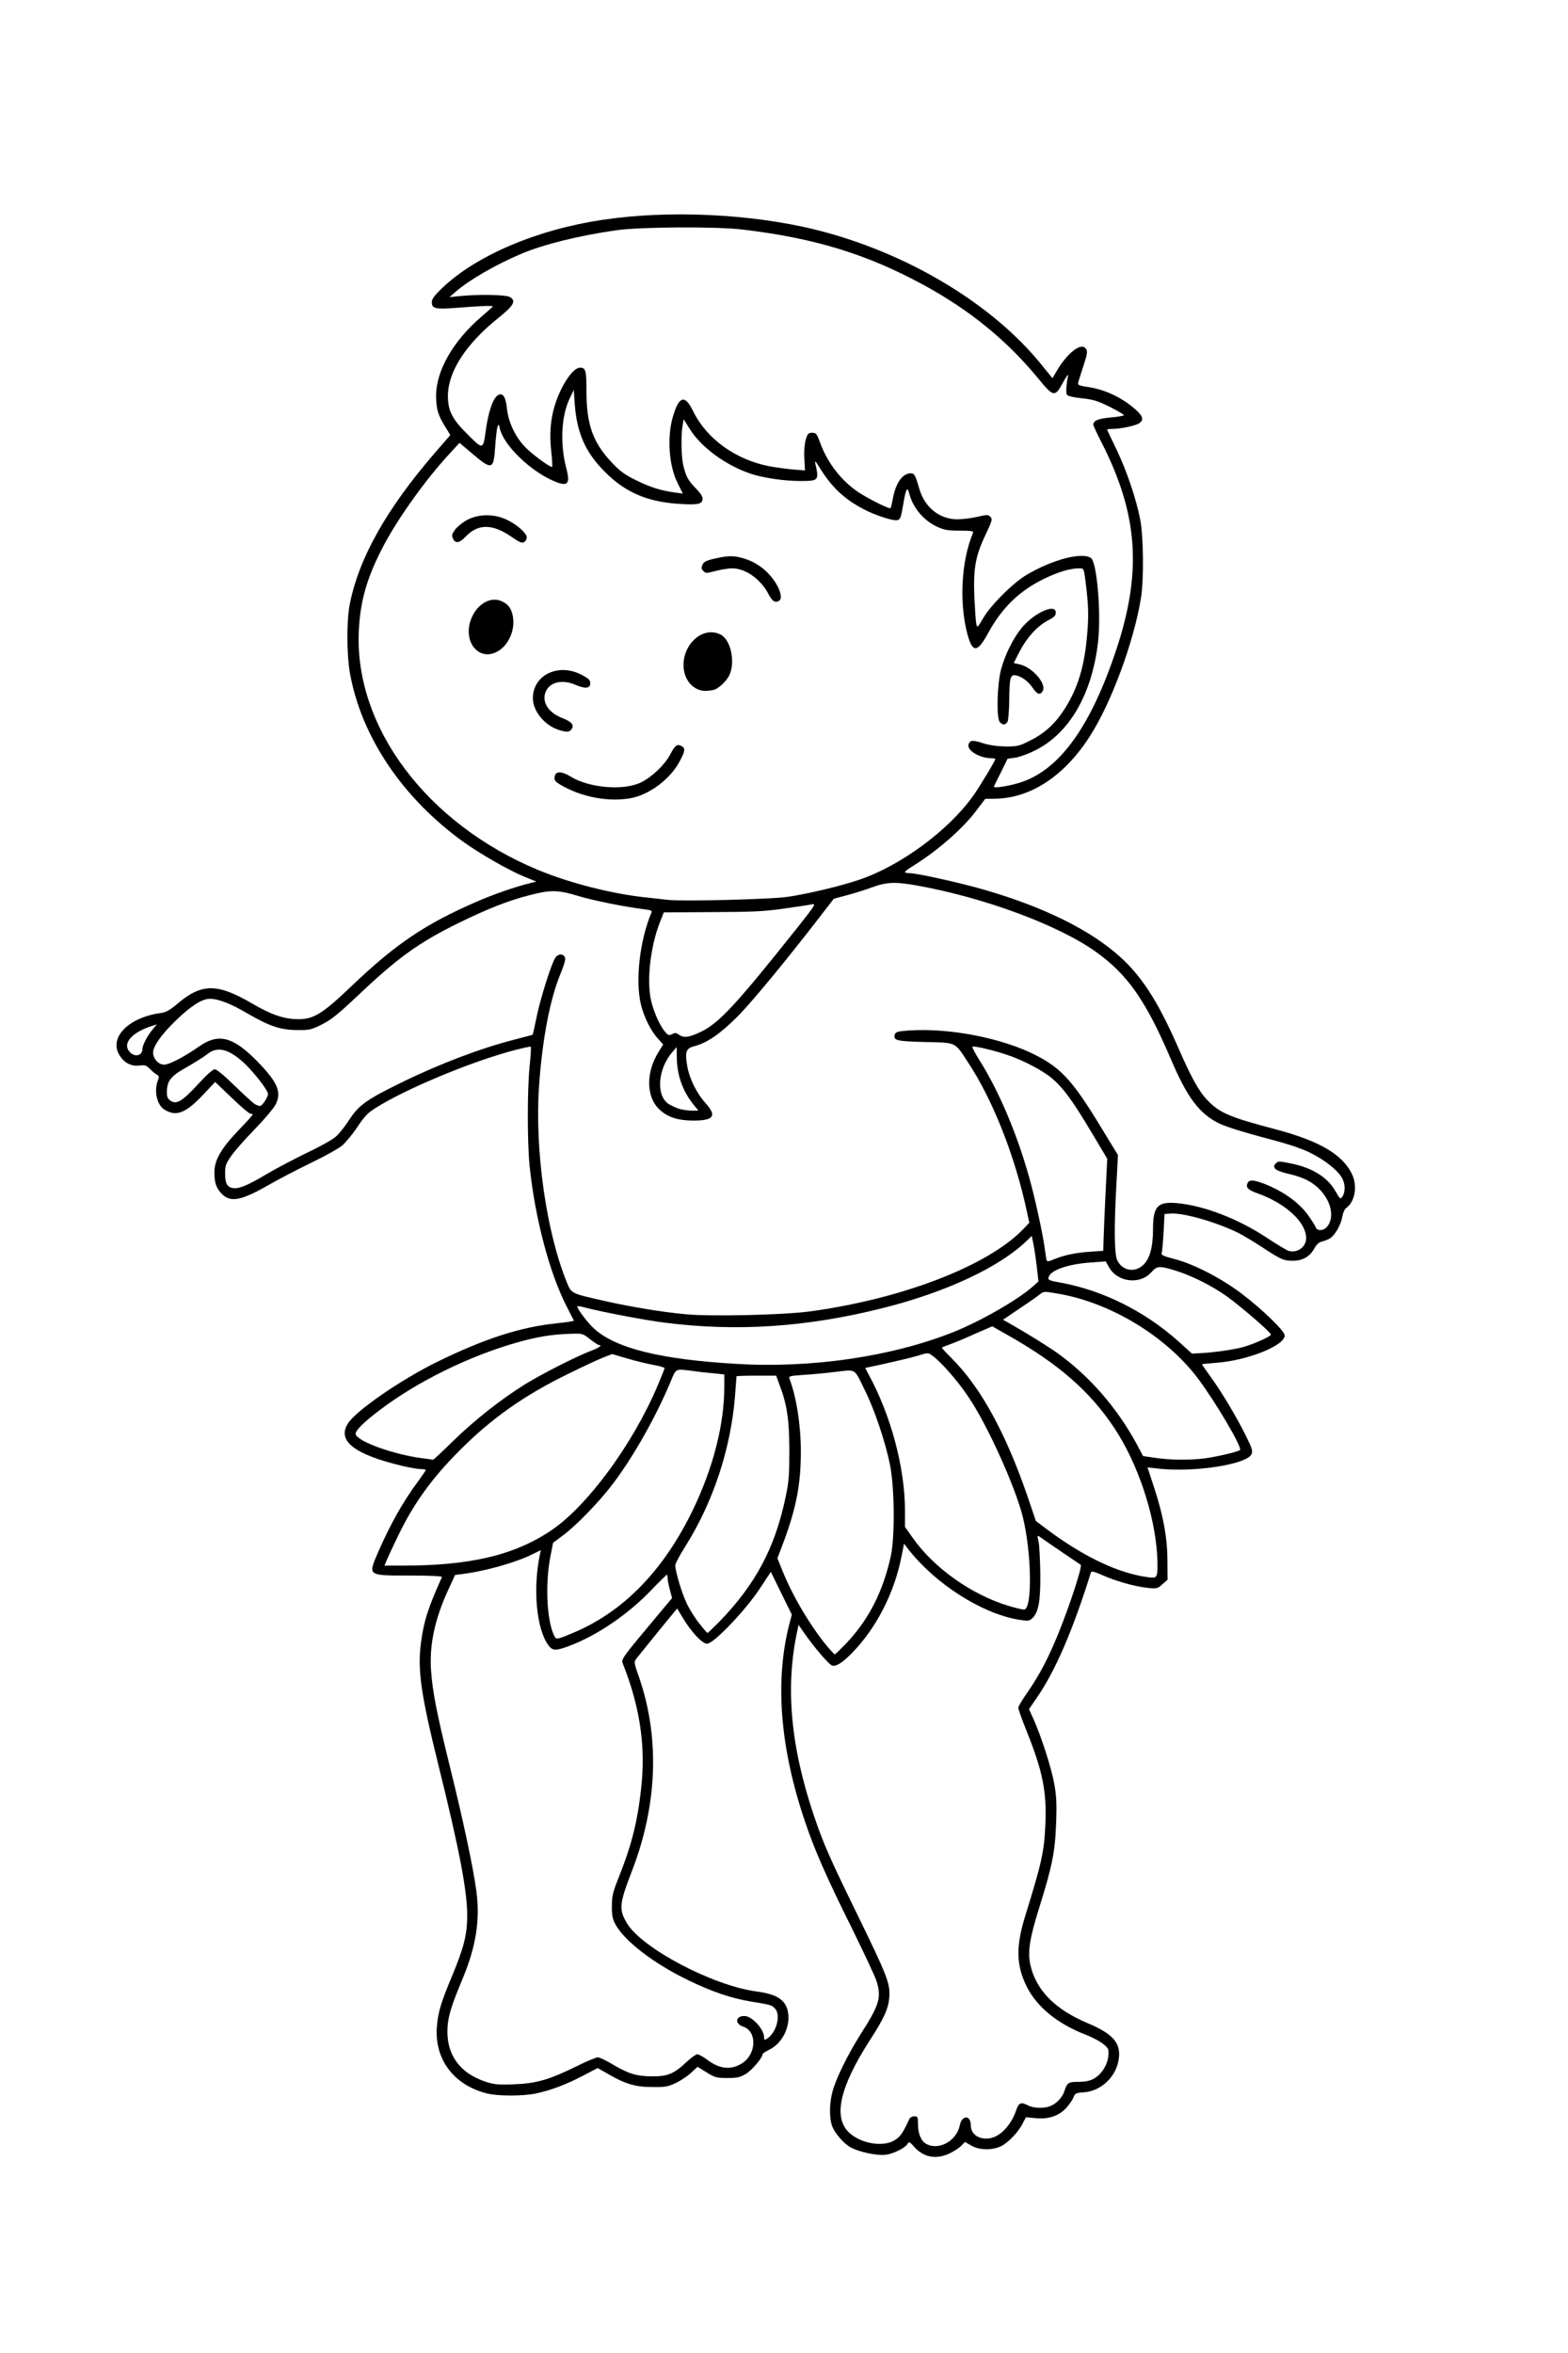 <?xml version="1.0" encoding="UTF-8"?>
<svg xmlns="http://www.w3.org/2000/svg" class="img-fluid" id="outputsvg" style="transform: none; transform-origin: 50% 50%; cursor: move;" width="1024" height="1536" viewBox="0 0 10240 15360">
  <rect x="0" y="0" width="10240" height="15360" fill="#808080" stroke="none"/>
  <g id="l64bi7skEMShlx7IrsHmlIS" fill="rgb(0,0,0)" style="transform: none;">
    <g>
      <path id="poy1Sry06" d="M6010 14099 c-14 -6 -35 -20 -48 -31 l-22 -22 -42 24 c-80 45 -260 35 -367 -19 -51 -26 -114 -100 -129 -149 -17 -56 -15 -203 4 -276 22 -86 97 -239 192 -389 44 -70 88 -147 97 -172 16 -41 16 -47 -1 -102 -10 -32 -83 -188 -162 -348 -166 -334 -243 -509 -306 -697 -157 -466 -195 -883 -116 -1277 l19 -95 -47 -97 c-26 -54 -49 -98 -52 -98 -3 0 -30 37 -60 82 -30 45 -109 137 -175 205 l-120 122 -56 0 c-54 0 -58 -2 -96 -42 -21 -24 -53 -64 -71 -90 -18 -27 -35 -48 -37 -48 -2 0 -41 46 -86 103 -46 56 -97 118 -115 139 l-32 36 29 86 c131 378 111 870 -51 1292 -24 60 -49 133 -58 163 -16 53 -16 54 12 107 35 66 101 127 221 206 188 124 463 235 635 258 159 21 203 59 209 182 5 126 -38 216 -125 258 -24 12 -44 25 -44 29 0 24 -69 105 -109 129 -42 25 -55 27 -151 27 -92 0 -110 -3 -146 -24 l-41 -23 -46 35 c-77 59 -126 72 -262 71 -133 0 -197 -16 -296 -75 l-53 -31 -105 51 c-187 88 -280 111 -466 111 -185 0 -292 -32 -385 -116 -97 -88 -136 -198 -127 -364 6 -123 18 -165 98 -358 73 -175 99 -271 99 -371 0 -134 -62 -450 -190 -961 -87 -351 -109 -470 -117 -630 -9 -191 18 -353 87 -519 l28 -70 -197 -3 c-228 -3 -231 -5 -231 -77 0 -79 115 -325 240 -513 l67 -103 -126 -31 c-195 -49 -289 -90 -335 -144 -22 -26 -26 -41 -26 -92 0 -82 20 -110 138 -205 367 -290 866 -506 1269 -548 l62 -7 -33 -66 c-101 -202 -196 -576 -227 -892 -14 -149 -17 -466 -6 -637 7 -106 6 -123 -7 -123 -65 0 -479 153 -706 262 -231 110 -278 143 -345 243 -30 46 -75 100 -98 121 -23 20 -116 72 -206 115 -91 44 -219 111 -285 149 -134 77 -190 95 -271 88 -98 -8 -135 -64 -135 -204 0 -78 3 -92 32 -147 18 -33 66 -95 107 -139 40 -43 72 -80 70 -81 -2 -1 -41 -38 -86 -82 l-83 -78 -77 75 c-88 85 -128 103 -209 95 -100 -10 -134 -53 -134 -172 0 -73 -2 -78 -31 -106 -25 -23 -40 -29 -78 -29 -92 0 -151 -63 -151 -163 0 -72 20 -117 72 -161 40 -35 138 -72 217 -83 36 -5 59 -18 110 -61 93 -79 148 -102 244 -102 100 0 172 24 302 100 55 32 128 68 162 79 144 48 206 21 425 -189 285 -272 488 -410 818 -553 69 -30 163 -67 208 -82 l84 -27 -104 -55 c-551 -292 -924 -760 -1014 -1273 -23 -130 -23 -386 0 -502 59 -304 253 -647 573 -1012 l61 -70 -29 -51 c-18 -32 -33 -78 -40 -126 -28 -187 49 -376 227 -558 l72 -73 -52 6 c-138 15 -234 18 -254 7 -19 -10 -22 -21 -22 -69 l0 -57 68 -65 c221 -211 615 -380 1042 -444 443 -67 1031 -41 1458 64 587 145 1150 481 1473 879 l36 43 36 -51 c51 -71 109 -111 162 -111 22 0 46 5 53 12 19 19 14 99 -12 175 l-24 71 51 7 c107 15 224 70 310 146 44 38 47 44 47 90 0 61 -16 73 -120 90 -41 7 -76 13 -78 14 -1 1 18 45 43 97 58 122 117 305 141 433 23 120 25 443 5 570 -35 218 -138 530 -247 748 -125 249 -273 413 -449 497 -92 43 -139 56 -248 66 l-78 7 -65 84 c-70 90 -187 197 -302 278 -40 28 -72 52 -72 55 0 3 61 18 136 33 365 76 739 212 980 358 267 161 414 348 589 749 86 197 136 287 192 344 80 82 143 109 451 190 223 59 345 118 431 206 62 64 81 113 81 206 0 82 -19 132 -60 161 -10 7 -20 32 -24 55 -8 51 -46 119 -78 140 -13 9 -37 18 -53 22 -21 5 -36 18 -50 43 -34 64 -75 83 -172 83 -95 0 -100 -2 -236 -92 -113 -74 -175 -105 -297 -151 -106 -39 -258 -73 -270 -60 -5 4 -10 54 -12 110 l-3 101 83 22 c185 49 438 207 625 391 87 86 87 86 87 137 0 46 -3 53 -33 76 -78 60 -224 110 -373 129 l-94 12 36 50 c54 76 156 249 208 352 47 94 58 152 36 193 -12 22 -102 53 -225 76 -62 12 -143 18 -258 18 -144 1 -166 3 -161 16 3 8 18 58 33 110 49 163 66 280 66 443 l0 149 -33 29 c-27 24 -41 29 -85 29 -79 0 -172 -18 -272 -52 -49 -16 -96 -31 -102 -32 -8 0 -35 63 -68 160 -89 264 -190 483 -287 627 l-39 57 44 118 c108 284 121 358 114 622 -6 223 -18 289 -111 588 -30 97 -58 196 -61 220 -14 88 31 203 115 295 67 73 144 124 267 176 161 68 203 115 203 228 0 76 -13 121 -53 179 -41 61 -118 104 -187 104 -44 0 -49 2 -58 29 -17 48 -79 108 -129 125 -26 9 -79 16 -118 16 l-71 0 -17 35 c-25 52 -96 125 -142 146 -46 21 -188 26 -228 8 -20 -9 -32 -5 -77 23 -48 30 -61 33 -139 35 -47 2 -97 -2 -111 -8z m140 -139 c45 -23 78 -65 86 -112 10 -48 21 -58 68 -58 50 0 66 13 66 56 0 34 41 84 69 84 50 0 138 -95 166 -181 l17 -49 47 0 c26 0 62 7 80 16 40 20 82 11 126 -27 19 -17 39 -47 46 -67 18 -56 24 -60 103 -64 88 -4 131 -31 167 -105 l23 -47 -37 -31 c-20 -17 -74 -46 -119 -64 -236 -92 -389 -248 -429 -438 -21 -103 -7 -259 36 -398 101 -323 122 -412 131 -566 11 -178 -20 -325 -122 -580 -73 -182 -72 -199 5 -310 108 -156 209 -372 294 -629 54 -166 56 -148 -25 -200 -40 -25 -83 -53 -97 -62 l-26 -17 0 182 c0 149 -3 191 -18 233 -27 79 -42 88 -134 82 -198 -14 -466 -153 -659 -342 l-92 -91 -12 55 c-55 247 -206 507 -373 641 -89 71 -135 55 -247 -90 -33 -43 -57 -65 -61 -58 -15 29 -32 213 -32 337 1 213 55 486 151 770 61 179 101 270 282 640 203 414 213 442 208 565 -4 107 -20 147 -127 314 -129 201 -202 377 -187 455 15 78 123 156 216 156 77 0 110 -31 170 -160 5 -11 23 -15 61 -15 l54 0 6 65 c7 79 14 97 48 115 33 18 25 18 71 -5z m-2620 -415 c46 -15 138 -54 204 -86 153 -75 189 -78 285 -20 195 117 305 114 436 -10 47 -45 56 -49 100 -49 37 0 55 6 85 30 21 17 55 37 75 46 34 14 39 14 81 -6 44 -22 76 -56 88 -97 10 -32 -21 -81 -60 -93 -36 -12 -44 -26 -44 -74 0 -45 16 -56 81 -56 48 0 63 5 90 27 17 15 40 40 50 56 l17 29 17 -31 c34 -66 0 -90 -159 -116 -329 -52 -797 -320 -892 -511 -15 -31 -19 -59 -19 -144 1 -102 2 -109 49 -224 85 -210 124 -374 147 -607 18 -191 -9 -391 -83 -599 -22 -63 -42 -136 -45 -162 -5 -47 -4 -49 69 -136 213 -257 243 -296 239 -316 -1 -12 -5 -23 -7 -25 -2 -2 -46 36 -97 85 -201 191 -472 344 -610 344 -47 0 -56 -3 -75 -29 -57 -78 -87 -239 -79 -437 l5 -141 -92 32 c-87 32 -237 67 -337 80 l-47 6 -46 100 c-25 55 -58 139 -72 187 -67 232 -57 340 91 934 128 514 175 770 175 961 0 174 -27 282 -135 544 -60 147 -73 220 -51 296 31 105 116 187 240 227 84 28 209 22 326 -15z m2052 -2949 c96 -129 167 -290 206 -470 26 -126 24 -387 -6 -536 -30 -149 -100 -357 -162 -483 -64 -128 -66 -130 -110 -123 -19 3 -96 10 -170 16 -74 6 -135 12 -137 13 -1 2 4 27 12 57 32 116 45 237 45 405 0 240 -26 386 -107 604 l-35 93 32 77 c61 147 158 311 260 439 l42 54 35 -34 c20 -18 62 -69 95 -112z m-1846 24 c97 -44 216 -119 312 -196 259 -208 492 -598 597 -1001 28 -105 55 -289 55 -368 l0 -53 -67 -7 c-38 -3 -96 -10 -130 -14 l-63 -8 -31 76 c-93 224 -238 483 -372 661 -88 118 -240 275 -328 341 l-67 49 -18 93 c-21 108 -24 302 -5 366 19 68 30 91 40 91 5 0 40 -14 77 -30z m1029 -170 c174 -208 278 -428 336 -710 20 -94 24 -144 23 -275 0 -169 -17 -272 -64 -397 l-21 -58 -100 0 c-54 0 -99 2 -99 4 0 1 -5 60 -10 131 -28 339 -143 690 -318 969 -34 54 -62 108 -62 121 0 33 38 151 67 210 14 28 43 74 65 103 l40 54 40 -39 c22 -21 68 -72 103 -113z m1918 -12 c17 -93 17 -164 3 -288 -21 -178 -46 -273 -118 -455 -139 -348 -273 -580 -427 -737 l-86 -88 -45 14 c-25 8 -102 26 -170 41 -69 15 -126 29 -127 30 -2 1 10 29 27 63 130 269 199 549 200 808 l0 111 50 71 c97 138 275 289 438 371 53 27 223 90 243 91 4 0 9 -15 12 -32z m840 -269 c-5 -238 -124 -589 -277 -819 -155 -232 -337 -394 -651 -579 l-116 -68 -127 54 -128 55 44 47 c176 187 336 484 472 878 l55 162 65 49 c182 136 335 222 484 271 111 36 124 40 156 38 25 -2 25 -3 23 -88z m-4663 11 c302 -23 518 -90 713 -222 223 -152 513 -537 671 -896 26 -56 46 -104 46 -106 0 -3 -26 -10 -57 -16 -32 -6 -97 -22 -146 -36 l-87 -24 -78 32 c-42 17 -144 66 -227 107 -402 204 -726 487 -955 836 -45 70 -170 310 -170 328 0 10 135 8 290 -3z m4979 -690 c65 -9 201 -38 209 -45 6 -6 -102 -193 -173 -300 -129 -194 -232 -301 -409 -426 -150 -106 -399 -212 -562 -240 l-71 -13 -44 36 c-24 19 -70 52 -102 73 l-57 38 75 43 c363 207 584 430 766 774 24 45 24 45 99 56 96 15 176 16 269 4z m-4900 -123 c135 -131 308 -267 459 -360 87 -54 325 -177 400 -207 38 -15 38 -16 10 -41 -45 -37 -223 -19 -428 41 -215 65 -507 195 -690 310 -103 64 -254 177 -294 218 l-28 30 40 21 c93 48 291 105 381 110 18 1 55 -29 150 -122z m2321 -497 c333 -24 656 -94 930 -202 170 -67 396 -195 509 -287 l44 -35 -7 -78 c-10 -126 -9 -125 -95 -62 -271 199 -685 350 -1184 434 -488 81 -939 74 -1422 -21 -82 -17 -159 -32 -170 -36 -32 -9 40 63 108 107 206 135 780 215 1287 180z m2731 -86 c52 -9 129 -30 173 -47 l79 -31 -26 -20 c-13 -12 -53 -46 -88 -77 -150 -133 -310 -228 -468 -279 l-84 -28 -29 34 c-37 42 -92 58 -180 52 -78 -6 -126 -31 -154 -83 -16 -30 -24 -35 -54 -35 -60 0 -157 19 -207 41 l-48 21 85 18 c263 54 521 185 725 368 104 93 109 94 276 66z m-2735 -253 c525 -70 990 -231 1289 -446 33 -24 78 -61 99 -83 l39 -41 -28 -113 c-83 -336 -217 -662 -365 -886 -87 -133 -71 -125 -278 -130 -97 -2 -183 -9 -189 -14 -15 -12 -17 -86 -3 -108 7 -12 43 -14 207 -13 308 1 548 51 760 158 174 88 249 169 437 479 l109 179 -12 226 c-21 415 -15 473 50 506 27 14 30 14 62 -15 45 -40 67 -117 67 -239 0 -154 26 -178 188 -168 192 12 412 92 610 224 144 95 154 98 190 51 11 -14 10 -22 -4 -50 -48 -93 -139 -165 -279 -219 -44 -17 -83 -36 -87 -43 -14 -20 -8 -84 8 -100 42 -42 197 8 341 111 60 42 153 154 153 184 1 22 40 -30 40 -52 0 -60 -75 -156 -152 -195 -27 -14 -81 -32 -121 -41 -40 -8 -78 -20 -84 -26 -16 -12 -17 -89 -1 -105 37 -37 269 16 359 82 8 6 1 -2 -15 -17 -63 -58 -201 -113 -426 -172 -125 -33 -244 -70 -285 -90 -131 -63 -211 -168 -318 -420 -164 -384 -284 -555 -492 -703 -251 -178 -767 -367 -1196 -437 l-107 -18 -68 26 c-38 15 -112 38 -164 52 -52 15 -100 28 -106 30 -6 2 -40 41 -75 87 -206 270 -467 588 -563 684 -114 114 -197 171 -283 193 -52 14 -57 30 -38 106 20 75 59 146 113 206 37 42 42 52 42 97 0 72 -10 77 -154 77 -105 0 -128 -4 -173 -24 -61 -27 -115 -83 -133 -136 -8 -23 -11 -75 -8 -140 3 -91 7 -109 35 -163 30 -58 30 -61 13 -77 -30 -27 -86 -145 -104 -216 -11 -44 -16 -110 -16 -208 0 -144 13 -233 50 -352 l18 -59 -32 -4 c-156 -23 -350 -62 -436 -88 -121 -36 -127 -36 -252 -4 -140 36 -275 88 -463 181 -264 130 -398 227 -670 485 -120 113 -164 148 -224 178 -74 36 -77 37 -190 37 -141 -1 -195 -17 -356 -110 -60 -34 -133 -70 -162 -79 -50 -17 -53 -16 -93 4 -91 46 -290 251 -290 298 0 8 7 24 16 33 16 18 19 17 83 -18 36 -20 95 -57 131 -82 63 -44 68 -46 148 -50 74 -3 89 0 140 25 63 30 196 156 252 239 29 42 35 61 38 116 6 91 -16 128 -153 269 -124 127 -195 220 -195 257 0 14 5 33 11 45 17 31 55 18 198 -66 69 -41 191 -105 271 -143 80 -38 162 -84 183 -103 21 -18 61 -68 89 -112 62 -95 114 -132 353 -248 240 -117 512 -220 730 -275 61 -16 111 -29 113 -30 2 -2 14 -55 27 -119 25 -122 96 -345 121 -383 12 -19 24 -23 64 -23 82 0 90 41 34 177 -73 175 -124 440 -144 744 -25 386 52 903 183 1223 29 71 26 69 256 121 173 38 365 70 517 84 159 15 575 5 750 -18z m1694 -371 c30 -7 93 -16 140 -19 l85 -6 2 -100 c2 -55 7 -178 13 -273 l9 -172 -104 -174 c-172 -285 -231 -351 -385 -430 -73 -38 -253 -106 -279 -106 -5 0 19 49 53 108 153 269 294 687 358 1067 19 112 25 132 38 126 8 -5 40 -14 70 -21z m-2511 -1014 c-16 -35 -36 -95 -43 -132 l-13 -69 -18 40 c-27 61 -29 105 -7 145 16 30 81 79 104 80 4 0 -7 -29 -23 -64z m-2736 9 c11 -28 -144 -208 -210 -243 -60 -32 -70 -32 -110 -1 -21 17 -81 55 -134 85 -82 46 -99 61 -114 95 -17 38 -17 41 -1 57 16 16 23 11 119 -91 l102 -107 49 0 c49 0 49 0 160 110 61 60 116 110 122 110 7 0 14 -7 17 -15z m-801 -345 c5 -31 5 -31 -15 -11 -12 11 -17 26 -13 36 9 23 23 11 28 -25z m3656 -109 c71 -36 157 -113 260 -234 111 -130 414 -508 410 -512 -2 -2 -52 3 -113 12 -73 10 -218 16 -430 18 l-320 3 -23 57 c-47 117 -65 204 -66 330 -1 132 18 211 72 293 23 36 31 42 62 42 19 0 42 5 50 10 23 15 36 12 98 -19z m552 -876 c121 -17 347 -70 468 -111 139 -46 330 -154 477 -269 138 -107 267 -257 359 -416 l27 -47 -53 -12 c-68 -17 -98 -47 -98 -99 0 -73 43 -87 158 -51 99 31 166 27 250 -15 127 -64 225 -175 292 -333 78 -185 103 -438 65 -684 -7 -45 -9 -48 -34 -42 -225 48 -418 197 -537 415 l-51 94 -49 3 c-27 1 -55 -2 -62 -7 -21 -13 -51 -133 -63 -256 -16 -156 -1 -343 36 -471 6 -20 2 -21 -72 -27 -121 -8 -209 -53 -263 -134 -29 -45 -40 -41 -40 12 0 58 -61 69 -176 34 -131 -40 -258 -119 -337 -210 -27 -31 -47 -47 -51 -40 -10 16 -234 14 -341 -4 -185 -30 -328 -100 -452 -220 l-83 -82 0 56 c0 58 18 139 40 181 7 14 32 46 57 71 42 44 44 48 41 100 -3 52 -4 53 -38 61 -48 10 -261 -7 -340 -27 -36 -9 -103 -35 -150 -58 -115 -56 -239 -177 -292 -287 -38 -77 -68 -176 -69 -226 l0 -29 -11 25 c-21 48 -15 207 11 313 33 129 26 151 -45 155 -60 3 -117 -19 -215 -83 -68 -46 -189 -166 -189 -188 0 -7 -4 -6 -10 3 -5 8 -10 40 -10 71 0 30 -5 60 -12 67 -7 7 -31 12 -54 12 -36 0 -51 -8 -115 -60 l-74 -60 -58 63 c-189 204 -396 516 -487 737 -75 182 -104 399 -76 570 76 463 386 889 852 1173 290 177 660 299 1019 336 55 6 116 13 135 15 88 10 610 -3 720 -19z m1563 -761 c121 -48 227 -143 328 -294 28 -41 38 -59 23 -40 -101 128 -255 231 -365 246 -50 7 -51 8 -75 62 -13 30 -24 56 -24 58 0 7 53 -8 113 -32z m526 -684 c97 -245 153 -471 167 -665 15 -238 -53 -507 -206 -804 -74 -144 -68 -211 21 -211 21 0 39 -4 39 -9 0 -18 -101 -51 -186 -61 -49 -5 -90 -14 -92 -20 -2 -5 -28 -10 -57 -10 l-53 0 -85 -102 c-204 -248 -442 -443 -742 -606 -373 -203 -716 -308 -1190 -364 -167 -19 -611 -16 -760 5 -248 36 -469 91 -619 153 -95 40 -246 118 -312 161 l-59 38 135 6 c169 7 180 12 180 84 l0 54 -95 76 c-159 128 -245 235 -303 377 -32 81 -33 130 -3 192 23 47 139 181 149 172 2 -3 11 -46 18 -96 15 -99 47 -186 75 -200 10 -6 34 -10 53 -10 46 0 62 25 69 107 9 107 90 237 192 310 l30 21 1 -132 c1 -158 18 -238 75 -347 53 -101 85 -129 148 -129 26 0 52 5 59 12 8 8 12 55 12 142 0 215 41 332 162 461 85 91 208 158 343 188 l21 4 -20 -56 c-17 -46 -20 -82 -20 -211 -1 -155 8 -217 42 -285 20 -40 29 -45 85 -45 l47 0 37 75 c87 179 273 313 496 359 42 9 97 16 122 16 l45 0 1 -77 c0 -43 6 -96 13 -118 l12 -40 58 0 58 0 22 60 c56 155 168 285 315 367 47 26 87 45 91 43 4 -3 10 -25 13 -50 8 -55 39 -118 69 -139 14 -10 44 -16 75 -16 60 0 57 -3 87 101 21 73 64 131 121 164 59 35 105 40 188 21 81 -19 139 -20 155 -4 24 24 13 86 -28 168 -54 108 -80 219 -80 345 0 125 8 139 45 85 44 -64 166 -174 244 -220 84 -50 187 -93 259 -109 74 -15 194 -14 217 2 25 19 43 133 51 333 10 224 -13 406 -71 569 -6 16 -5 17 4 5 6 -8 33 -71 60 -140z"></path>
      <path id="p11M7KMU9d" d="M3845 5235 c-75 -16 -152 -45 -210 -80 l-46 -26 3 -57 3 -57 56 -3 c48 -2 63 1 105 27 69 43 200 75 283 69 117 -9 245 -97 306 -210 34 -63 40 -68 83 -68 56 0 72 15 72 66 0 133 -182 312 -349 344 -73 14 -233 11 -306 -5z"></path>
      <path id="p14suIGGH0" d="M3620 4795 c-56 -18 -124 -74 -150 -126 -29 -56 -28 -170 3 -229 35 -71 88 -95 207 -95 86 0 100 3 150 30 l55 30 0 55 0 55 -54 3 c-38 2 -68 -3 -102 -18 -44 -19 -52 -19 -83 -6 -32 13 -56 41 -56 65 0 23 64 81 108 97 26 10 53 22 60 27 15 12 16 99 0 115 -16 16 -82 14 -138 -3z"></path>
      <path id="ppTU5nWHf" d="M6499 4743 c-22 -26 -19 -287 4 -386 27 -114 97 -247 166 -316 75 -74 134 -103 203 -99 l53 3 0 54 0 55 -49 25 c-60 31 -128 98 -166 165 -17 28 -30 54 -30 57 0 4 12 9 28 12 64 14 142 111 142 177 0 54 -15 70 -65 70 -41 0 -47 -3 -71 -40 -28 -41 -71 -76 -82 -65 -4 4 -9 68 -12 143 -3 75 -9 143 -13 150 -12 18 -92 15 -108 -5z"></path>
      <path id="p17i2r5vgz" d="M4489 4503 c-52 -50 -69 -120 -52 -219 22 -126 90 -189 203 -189 126 1 170 55 170 212 0 101 -13 144 -57 184 -44 42 -67 49 -148 49 -74 0 -77 -1 -116 -37z"></path>
      <path id="pXW1RcBkb" d="M3088 4280 c-41 -32 -58 -80 -58 -162 0 -130 63 -218 166 -234 102 -15 166 23 184 112 23 108 -12 224 -83 275 -35 26 -48 29 -112 29 -57 0 -78 -4 -97 -20z"></path>
      <path id="pwje6w6JG" d="M5018 3948 c-8 -7 -27 -34 -41 -59 -34 -60 -92 -112 -151 -134 -44 -17 -50 -17 -106 -2 -70 20 -141 22 -158 5 -15 -15 -16 -82 -2 -108 13 -23 125 -50 213 -50 147 0 273 75 337 200 25 50 28 145 4 154 -27 10 -79 7 -96 -6z"></path>
      <path id="pjzE1Okhw" d="M3311 3535 c-112 -78 -168 -79 -241 -1 -30 32 -40 36 -82 36 -54 0 -68 -15 -68 -76 0 -49 37 -97 103 -132 47 -24 62 -27 157 -27 93 1 111 4 160 27 30 15 72 43 93 61 33 31 37 40 37 85 0 40 -4 53 -19 62 -38 20 -75 10 -140 -35z"></path>
    </g>
  </g>
  <g id="l4VeEpXQUuqri6sGIMmiXFn" fill="rgb(255,255,255)" style="transform: none;">
    <g>
      <path id="pzIaEww3" d="M0 7680 l0 -7680 5120 0 5120 0 0 7680 0 7680 -5120 0 -5120 0 0 -7680z m6206 6375 c28 -14 61 -36 73 -49 l23 -24 41 24 c52 30 134 32 192 5 47 -21 115 -92 144 -150 l21 -40 64 6 c86 8 153 -15 201 -69 20 -22 41 -53 46 -68 9 -25 15 -28 69 -32 111 -8 209 -101 226 -215 16 -105 -36 -165 -198 -234 -217 -91 -339 -214 -378 -378 -20 -86 -7 -174 55 -372 87 -278 105 -368 112 -555 5 -130 2 -181 -12 -260 -18 -102 -85 -309 -136 -423 l-29 -64 49 -71 c124 -180 236 -440 356 -823 3 -8 24 -3 69 17 87 40 215 76 297 85 64 7 68 6 100 -23 l34 -30 -1 -124 c0 -150 -28 -299 -88 -481 l-42 -128 71 8 c232 26 577 -27 608 -94 9 -21 5 -37 -37 -121 -59 -120 -156 -282 -230 -385 -31 -42 -56 -79 -56 -81 0 -2 42 -6 93 -10 201 -14 447 -112 447 -178 0 -30 -150 -174 -285 -276 -133 -100 -314 -193 -438 -224 -69 -18 -86 -26 -81 -38 4 -8 9 -69 13 -135 l6 -120 38 -3 c83 -7 306 57 447 128 30 15 96 55 147 88 128 84 145 92 206 92 65 0 112 -27 142 -83 14 -25 29 -38 50 -43 16 -4 40 -13 53 -22 32 -21 70 -89 78 -140 4 -23 14 -48 24 -55 59 -41 77 -145 39 -223 -61 -127 -211 -215 -491 -290 -308 -81 -371 -108 -451 -190 -56 -57 -106 -147 -192 -344 -140 -320 -252 -489 -415 -624 -193 -161 -482 -300 -846 -406 -153 -45 -446 -110 -493 -110 -17 0 -31 -3 -31 -7 0 -5 21 -21 48 -37 164 -102 327 -244 416 -362 l60 -79 66 -1 c231 -4 450 -148 615 -404 141 -217 290 -621 336 -905 20 -124 17 -401 -5 -515 -27 -137 -88 -317 -156 -459 -33 -68 -60 -125 -60 -127 0 -2 15 -4 33 -4 52 0 150 -20 175 -36 34 -22 27 -48 -25 -93 -88 -78 -206 -132 -317 -146 -33 -4 -56 -12 -56 -19 0 -7 14 -52 30 -101 34 -102 36 -118 14 -136 -32 -27 -115 40 -177 143 l-34 57 -69 -85 c-322 -401 -884 -737 -1476 -884 -424 -105 -967 -130 -1398 -64 -427 64 -821 233 -1042 444 -51 49 -68 72 -68 92 0 43 23 48 156 38 164 -13 244 -16 242 -9 -2 3 -36 34 -76 68 -183 157 -295 353 -294 516 1 86 12 123 57 197 l36 58 -93 107 c-322 371 -504 694 -564 998 -21 105 -20 331 1 448 74 416 344 817 743 1104 111 79 294 184 396 226 l79 32 -34 8 c-104 26 -248 75 -358 124 -331 143 -528 276 -811 546 -197 188 -252 222 -359 220 -87 -1 -172 -30 -296 -103 -226 -132 -328 -132 -486 2 -51 43 -74 56 -110 61 -210 29 -339 160 -269 275 31 50 76 74 129 68 38 -5 46 -2 70 22 15 15 35 32 45 37 15 8 16 15 7 38 -26 68 -7 158 41 189 76 50 140 26 253 -94 l80 -85 108 103 c59 57 114 104 122 104 8 0 15 3 15 6 0 4 -42 50 -93 103 -114 119 -157 195 -157 274 0 67 12 103 47 139 57 59 125 47 299 -52 66 -38 194 -105 285 -149 90 -43 183 -95 206 -115 23 -21 68 -75 98 -121 45 -67 68 -92 119 -123 188 -119 591 -289 874 -368 73 -20 135 -34 138 -31 3 3 0 58 -7 124 -16 152 -16 504 0 658 35 336 129 693 240 910 25 50 47 93 49 96 1 3 -48 11 -110 17 -241 25 -472 100 -783 252 -236 116 -533 320 -584 404 -70 113 44 201 359 276 47 11 100 20 118 20 17 0 32 3 32 6 0 4 -22 36 -49 73 -100 135 -182 281 -262 464 -67 155 -71 152 208 152 138 0 212 4 209 10 -92 205 -118 287 -137 430 -23 177 0 338 115 801 134 540 188 820 187 979 0 126 -22 210 -100 397 -74 178 -90 233 -98 328 -16 212 108 379 324 435 72 19 237 19 323 1 98 -21 201 -60 307 -116 l96 -50 70 40 c111 64 177 84 287 84 83 1 102 -2 152 -26 31 -14 76 -44 100 -66 l43 -40 59 36 c55 34 65 37 135 37 65 0 83 -4 122 -27 40 -24 109 -105 109 -129 0 -4 20 -17 44 -29 79 -38 133 -137 124 -229 -9 -91 -65 -132 -208 -151 -286 -38 -750 -283 -846 -446 -54 -91 -50 -126 35 -346 164 -427 180 -863 46 -1254 -36 -102 -36 -105 -18 -128 10 -13 74 -92 141 -175 l124 -151 37 61 c57 95 127 169 159 169 42 0 248 -215 342 -357 l74 -112 68 139 69 140 -15 57 c-97 373 -63 809 100 1291 63 188 140 363 306 697 79 160 151 314 161 344 35 110 21 157 -104 352 -85 135 -161 290 -183 375 -19 73 -21 162 -4 216 15 49 78 123 129 149 59 29 167 52 223 45 51 -6 129 -45 144 -73 8 -14 14 -11 43 22 62 70 146 84 235 40z"></path>
      <path id="paaOrSAW5" d="M6049 13995 c-34 -18 -54 -67 -54 -130 0 -46 -2 -50 -24 -50 -13 0 -27 7 -31 15 -44 94 -58 115 -94 139 -74 49 -222 26 -300 -47 -107 -100 -63 -296 136 -606 93 -143 121 -207 126 -281 6 -87 -16 -142 -208 -535 -181 -370 -221 -461 -282 -640 -156 -459 -191 -852 -110 -1219 l7 -34 44 63 c60 85 148 188 172 201 26 13 75 -18 147 -95 150 -159 264 -384 309 -614 l17 -85 30 39 c176 224 476 415 713 456 66 11 74 10 92 -6 43 -39 56 -108 55 -286 -1 -91 -6 -187 -11 -213 -10 -45 -9 -47 7 -35 10 7 73 51 141 97 68 46 125 85 127 86 11 10 -70 260 -145 445 -65 161 -125 275 -204 389 -33 47 -59 91 -59 99 0 9 24 77 54 151 106 264 132 396 123 610 -8 179 -23 247 -131 596 -63 202 -60 325 10 465 66 131 199 240 381 311 45 17 98 45 118 62 35 29 37 33 33 79 -6 60 -47 123 -98 149 -23 13 -56 19 -96 19 -67 0 -75 5 -93 61 -13 41 -53 83 -94 98 -40 16 -107 13 -141 -4 -49 -26 -63 -20 -81 34 -21 63 -64 123 -112 155 -79 54 -183 21 -183 -59 0 -70 -58 -70 -72 -1 -21 102 -137 166 -219 121z"></path>
      <path id="pUTyItiuj" d="M3174 13590 c-176 -57 -264 -185 -251 -361 6 -76 26 -140 101 -319 85 -207 112 -376 87 -565 -20 -153 -87 -465 -171 -805 -86 -348 -115 -493 -125 -636 -12 -163 25 -337 111 -523 l46 -100 47 -6 c157 -20 356 -77 464 -132 l49 -24 -6 28 c-47 226 -23 487 56 594 27 36 48 36 134 4 184 -69 388 -208 541 -369 51 -53 95 -96 98 -96 3 0 5 10 5 23 0 12 7 46 15 76 l14 53 -77 92 c-261 312 -257 306 -243 340 105 265 144 512 123 759 -22 241 -61 406 -148 623 -41 104 -48 129 -48 194 -1 55 4 85 19 114 54 110 251 263 485 375 153 74 276 115 400 136 134 22 138 23 160 45 42 42 11 160 -51 198 -16 11 -19 9 -19 -8 0 -54 -79 -140 -129 -140 -59 0 -64 51 -7 70 90 29 87 176 -5 237 -73 48 -149 41 -233 -23 -24 -18 -53 -34 -62 -34 -9 0 -40 22 -69 49 -84 79 -124 96 -230 95 -101 -1 -153 -17 -266 -85 -36 -21 -74 -39 -85 -39 -11 0 -74 26 -140 59 -179 88 -264 112 -409 117 -100 4 -130 1 -181 -16z"></path>
      <path id="po9Tcz79p" d="M5402 10747 c-110 -133 -226 -329 -292 -493 l-33 -82 41 -108 c83 -224 112 -377 112 -589 0 -171 -29 -358 -75 -477 -6 -14 6 -17 92 -23 54 -3 150 -12 213 -20 134 -15 116 -27 189 122 63 127 132 333 163 483 30 151 33 467 6 596 -51 233 -144 416 -292 572 -38 39 -71 72 -75 71 -3 0 -25 -24 -49 -52z"></path>
      <path id="p4AnfK1lT" d="M3622 10683 c-50 -93 -63 -332 -29 -515 l19 -97 67 -50 c88 -66 240 -223 328 -341 134 -178 279 -437 373 -662 36 -87 28 -83 142 -69 40 6 103 13 141 16 l67 7 0 83 c0 242 -72 524 -202 795 -189 394 -450 666 -776 805 -110 47 -119 49 -130 28z"></path>
      <path id="pzgEj1W2T" d="M4566 10597 c-27 -34 -64 -93 -82 -132 -32 -67 -74 -207 -74 -248 0 -10 30 -67 67 -125 181 -288 295 -634 323 -977 5 -71 10 -130 10 -131 0 -2 58 -4 129 -4 l130 0 21 58 c50 132 64 225 65 427 0 162 -3 207 -24 305 -69 333 -196 572 -435 818 -39 39 -73 72 -76 72 -3 -1 -27 -29 -54 -63z"></path>
      <path id="p18wnc4D5U" d="M6590 10484 c-244 -73 -490 -247 -630 -446 l-50 -71 0 -111 c-1 -277 -92 -617 -237 -883 l-23 -43 22 -5 c13 -2 75 -16 138 -30 63 -14 146 -34 183 -45 68 -21 68 -21 95 -1 57 40 171 170 241 277 121 180 301 579 350 774 58 234 64 599 10 607 -8 1 -52 -9 -99 -23z"></path>
      <path id="p1E994Dk1s" d="M7455 10289 c-186 -35 -397 -140 -625 -311 l-65 -49 -55 -162 c-143 -415 -306 -712 -495 -900 -37 -37 -66 -69 -64 -70 2 -2 27 -12 54 -22 28 -10 101 -40 162 -68 l113 -49 102 58 c328 185 535 365 694 604 153 230 264 560 281 830 3 54 3 109 -1 124 -7 29 -16 30 -101 15z"></path>
      <path id="p7pSMD9Uv" d="M2526 10183 c9 -21 42 -92 74 -158 102 -212 224 -380 405 -560 205 -206 420 -357 700 -494 99 -49 205 -98 236 -110 l56 -22 99 29 c54 16 132 35 172 42 39 7 72 17 72 21 0 5 -21 57 -46 116 -161 380 -457 782 -691 941 -240 163 -530 232 -970 232 l-122 0 15 -37z"></path>
      <path id="p3taZCo6K" d="M2756 9519 c-183 -24 -414 -106 -433 -155 -8 -21 50 -79 162 -163 242 -183 576 -347 883 -435 135 -39 232 -55 352 -59 85 -3 85 -3 133 35 27 21 53 38 58 38 26 0 2 18 -54 39 -93 35 -323 152 -429 218 -153 95 -325 230 -464 365 -72 71 -133 127 -135 127 -2 -1 -35 -5 -73 -10z"></path>
      <path id="pxjmgGEvT" d="M7540 9516 l-75 -11 -41 -77 c-126 -234 -307 -443 -514 -592 -65 -47 -211 -137 -324 -201 l-36 -20 108 -73 c59 -39 119 -81 133 -93 25 -20 27 -20 120 -4 343 59 704 278 912 553 115 153 291 452 275 467 -12 12 -149 44 -231 55 -101 13 -229 11 -327 -4z"></path>
      <path id="pAnkwNNZx" d="M4805 8903 c-490 -29 -782 -101 -923 -228 -43 -38 -112 -130 -112 -147 0 -4 24 0 53 8 101 27 394 83 517 98 470 60 928 30 1425 -95 410 -103 756 -264 937 -436 l36 -35 11 53 c6 30 16 97 22 149 l11 95 -38 34 c-101 89 -348 230 -524 299 -403 159 -925 235 -1415 205z"></path>
      <path id="pfWz6F6t8" d="M7691 8752 c-217 -193 -489 -328 -759 -378 -80 -14 -89 -18 -84 -36 11 -45 122 -85 267 -96 l106 -8 22 39 c55 98 203 115 276 32 37 -43 53 -43 163 -9 109 35 234 98 335 170 93 68 283 232 283 246 0 12 -121 66 -188 83 -60 16 -181 33 -267 38 l-61 3 -93 -84z"></path>
      <path id="p6cWBpLoi" d="M4476 8579 c-152 -14 -344 -46 -517 -84 -230 -52 -227 -50 -256 -121 -135 -328 -211 -864 -183 -1279 21 -308 71 -573 143 -745 25 -62 32 -90 26 -102 -13 -25 -46 -22 -63 5 -25 38 -96 261 -121 383 -13 64 -25 117 -27 119 -2 1 -52 14 -113 30 -218 55 -490 158 -730 275 -239 116 -291 153 -353 248 -28 44 -68 94 -89 112 -21 19 -105 66 -188 105 -82 40 -201 102 -263 139 -129 77 -185 99 -224 91 -37 -8 -48 -32 -48 -98 0 -47 5 -61 41 -113 23 -32 92 -111 154 -174 62 -64 122 -135 135 -160 42 -83 12 -149 -134 -296 -149 -148 -243 -170 -367 -82 -96 67 -194 118 -227 118 -37 0 -72 -39 -72 -79 0 -42 54 -118 148 -209 99 -96 171 -142 223 -142 55 0 138 32 251 99 140 81 211 104 319 105 79 1 91 -2 160 -36 60 -30 104 -65 224 -178 272 -258 406 -355 670 -485 188 -92 321 -145 465 -182 134 -35 185 -34 310 4 101 31 311 73 433 88 49 6 57 9 51 23 -77 183 -106 446 -68 601 21 83 64 170 110 220 l35 39 -32 52 c-82 133 -79 291 7 372 54 51 119 72 220 73 137 0 158 -30 79 -117 -57 -64 -103 -158 -117 -239 -16 -92 -8 -116 45 -129 86 -23 169 -80 283 -194 95 -95 337 -389 564 -685 l65 -84 85 -23 c47 -12 119 -35 160 -50 101 -37 155 -39 296 -14 441 79 922 257 1169 432 208 148 328 319 492 703 107 252 187 357 318 420 41 20 160 57 285 90 153 40 241 68 306 100 95 46 184 117 210 168 20 38 20 89 1 117 -14 20 -15 19 -45 -33 -52 -92 -151 -154 -291 -182 -77 -16 -84 -16 -99 -1 -28 28 -3 49 81 68 102 23 166 57 216 114 70 80 85 180 35 235 -22 24 -63 25 -71 2 -3 -10 -26 -46 -50 -80 -62 -88 -179 -168 -310 -214 -56 -19 -78 -17 -87 7 -10 27 6 42 67 64 184 66 317 188 317 293 0 56 -56 98 -113 83 -12 -3 -79 -43 -148 -89 -184 -121 -406 -207 -581 -223 -127 -12 -158 20 -158 167 0 122 -22 200 -67 239 -56 50 -135 34 -167 -34 -19 -41 -21 -214 -5 -498 l10 -188 -108 -177 c-183 -302 -260 -388 -423 -472 -219 -114 -570 -183 -837 -164 -69 5 -84 9 -89 25 -12 40 8 45 196 50 209 5 193 -3 280 130 162 244 307 610 385 971 l17 79 -43 45 c-232 238 -792 453 -1393 534 -175 23 -644 34 -810 18z"></path>
      <path id="pgBQkjXtm" d="M6835 8227 c-2 -6 -6 -34 -10 -62 -12 -99 -66 -347 -106 -487 -79 -281 -197 -557 -317 -748 -33 -52 -56 -96 -51 -98 14 -5 145 26 229 55 107 36 237 105 297 158 70 62 125 136 249 343 l105 176 -11 225 c-6 124 -12 260 -13 301 l-2 75 -85 6 c-95 6 -174 23 -238 50 -32 14 -44 15 -47 6z"></path>
      <path id="pQmajEUPr" d="M4428 7236 c-21 -8 -48 -21 -61 -29 -84 -55 -72 -226 22 -337 l30 -35 1 65 c0 115 38 222 107 308 l34 42 -48 0 c-26 -1 -65 -7 -85 -14z"></path>
      <path id="pmyCkbh4i" d="M1665 7208 c-11 -6 -70 -60 -131 -119 -67 -66 -119 -109 -131 -109 -13 0 -54 37 -111 99 -103 111 -138 132 -177 107 -20 -13 -25 -25 -25 -56 0 -74 24 -105 130 -164 52 -30 113 -68 134 -85 67 -54 143 -34 248 66 64 62 148 171 148 194 0 22 -38 79 -52 79 -7 0 -22 -6 -33 -12z"></path>
      <path id="pizZhtbkG" d="M850 6870 c-56 -56 9 -132 149 -175 l25 -8 -27 33 c-34 40 -67 103 -67 128 0 42 -47 55 -80 22z"></path>
      <path id="p17vXQ9yMO" d="M4433 6754 c-17 -13 -26 -13 -44 -3 -20 10 -26 8 -47 -17 -33 -40 -68 -117 -88 -194 -33 -130 -8 -361 58 -526 l23 -58 315 -2 c265 -1 339 -4 470 -23 85 -12 168 -24 184 -28 26 -5 17 9 -89 143 -405 509 -518 632 -637 689 -79 38 -111 42 -145 19z"></path>
      <path id="p1Bf04TZMM" d="M4360 5874 c-19 -2 -80 -9 -135 -15 -226 -23 -503 -94 -711 -180 -724 -301 -1197 -929 -1171 -1554 9 -206 55 -362 168 -574 96 -179 270 -421 419 -583 l71 -77 77 65 c136 116 146 113 156 -42 4 -59 11 -116 15 -128 8 -19 9 -18 15 11 24 108 198 277 352 343 92 40 110 21 82 -84 -41 -158 -33 -337 21 -452 l28 -59 6 86 c13 194 70 322 197 449 132 133 275 195 480 209 124 8 154 3 158 -28 3 -17 -9 -36 -41 -70 -52 -53 -65 -76 -83 -146 -15 -53 -18 -203 -6 -269 l7 -39 38 61 c73 119 232 237 395 293 81 28 222 49 328 49 121 0 124 -3 98 -116 -4 -21 4 -12 30 31 77 125 161 204 286 269 78 41 196 79 222 71 19 -7 21 -13 39 -115 14 -85 25 -105 35 -65 23 96 94 182 183 223 47 22 71 26 149 26 79 0 92 3 86 16 -77 181 -91 460 -35 664 33 120 65 117 135 -13 90 -164 202 -273 361 -351 96 -47 174 -70 234 -70 29 0 29 1 40 83 19 153 22 222 11 346 -17 214 -64 364 -156 502 -58 88 -128 150 -220 195 -67 34 -81 37 -156 37 -55 -1 -105 -8 -147 -21 -66 -22 -86 -21 -95 5 -16 40 71 93 151 93 13 0 23 2 23 5 0 11 -103 182 -146 242 -162 226 -476 457 -746 547 -120 41 -346 94 -468 111 -110 16 -688 30 -780 19z m-239 -664 c121 -23 257 -125 317 -239 37 -68 39 -86 13 -101 -29 -15 -43 -5 -74 55 -35 66 -115 144 -188 181 -111 57 -341 39 -463 -37 -61 -37 -100 -36 -104 3 -3 22 4 31 42 53 135 79 313 112 457 85z m-387 -452 c16 -26 -2 -47 -58 -69 -95 -36 -140 -106 -112 -174 27 -63 108 -82 196 -44 62 27 95 23 95 -11 0 -20 -11 -31 -55 -54 -151 -81 -320 -1 -320 152 0 84 77 178 170 207 54 17 69 15 84 -7z m2846 -47 c5 -11 10 -73 11 -138 1 -147 7 -169 40 -165 39 6 84 39 113 82 29 44 50 50 66 20 25 -46 -65 -151 -147 -172 l-43 -10 41 -79 c47 -90 115 -164 185 -200 38 -20 49 -30 49 -50 0 -64 -147 4 -227 105 -54 68 -105 172 -130 265 -26 95 -32 317 -9 344 18 22 38 21 51 -2z m-1907 -212 c37 -19 78 -62 93 -98 36 -86 5 -225 -59 -258 -128 -66 -275 89 -237 249 17 69 73 118 136 118 25 0 55 -5 67 -11z m-1406 -258 c64 -47 99 -143 81 -224 -11 -50 -31 -75 -76 -94 -67 -28 -148 16 -188 101 -76 163 51 313 183 217z m1817 -317 c35 -13 7 -98 -56 -169 -44 -51 -105 -90 -168 -109 -67 -20 -103 -20 -191 0 -57 13 -72 21 -81 40 -9 20 -8 28 5 41 16 16 21 16 81 0 35 -9 84 -17 108 -17 87 0 188 72 237 169 11 21 26 41 33 44 7 3 14 6 15 6 1 1 8 -2 17 -5z m-1644 -416 c0 -27 -62 -83 -130 -115 -79 -39 -184 -39 -257 0 -28 14 -64 43 -79 62 -23 31 -25 39 -16 60 16 35 42 31 82 -11 81 -86 176 -86 300 0 50 35 68 43 82 35 10 -5 18 -19 18 -31z"></path>
      <path id="p1DYOyHaM0" d="M6491 5134 c2 -5 23 -48 47 -95 l42 -86 50 -7 c27 -4 86 -25 131 -48 223 -111 371 -367 410 -708 21 -186 -7 -518 -46 -547 -57 -41 -250 9 -418 108 -90 52 -238 200 -288 287 -35 60 -37 62 -43 35 -4 -16 -9 -96 -13 -179 -7 -186 7 -265 75 -407 42 -89 44 -99 30 -113 -14 -15 -22 -15 -86 0 -39 9 -98 16 -130 16 -116 0 -213 -78 -248 -198 -27 -93 -32 -102 -57 -102 -53 0 -97 62 -116 164 -6 33 -13 61 -15 63 -7 7 -120 -48 -193 -93 -121 -75 -218 -197 -269 -339 -20 -54 -25 -60 -50 -60 -25 0 -30 6 -42 45 -8 28 -12 75 -9 123 l4 78 -76 -6 c-42 -4 -111 -13 -155 -21 -221 -42 -411 -179 -499 -359 -54 -111 -92 -102 -132 33 -40 133 -27 323 30 435 l34 69 -52 -7 c-93 -13 -160 -34 -253 -80 -76 -37 -104 -58 -161 -118 -122 -131 -163 -247 -163 -462 0 -135 -5 -155 -41 -155 -32 0 -76 49 -117 127 -67 130 -90 262 -72 420 6 53 8 98 6 100 -8 9 -131 -81 -177 -129 -64 -67 -108 -160 -118 -248 -8 -80 -27 -108 -58 -91 -32 17 -63 105 -80 227 -19 134 -16 133 -129 20 -92 -92 -119 -148 -119 -241 1 -160 117 -339 330 -510 102 -82 118 -112 73 -137 -26 -14 -200 -17 -318 -6 l-75 8 40 -35 c88 -77 263 -178 431 -249 149 -62 370 -117 619 -153 151 -22 650 -25 820 -5 476 56 817 161 1190 364 300 164 538 358 743 606 103 126 111 127 165 27 21 -39 36 -58 32 -42 -12 59 -15 113 -7 125 5 7 47 17 98 22 75 8 103 17 182 56 50 26 92 50 92 54 0 4 -38 11 -85 15 -82 7 -115 20 -115 48 0 6 23 55 50 108 242 471 270 847 101 1357 -165 498 -366 780 -616 866 -75 26 -190 45 -184 30z"></path>
    </g>
  </g>
</svg>
